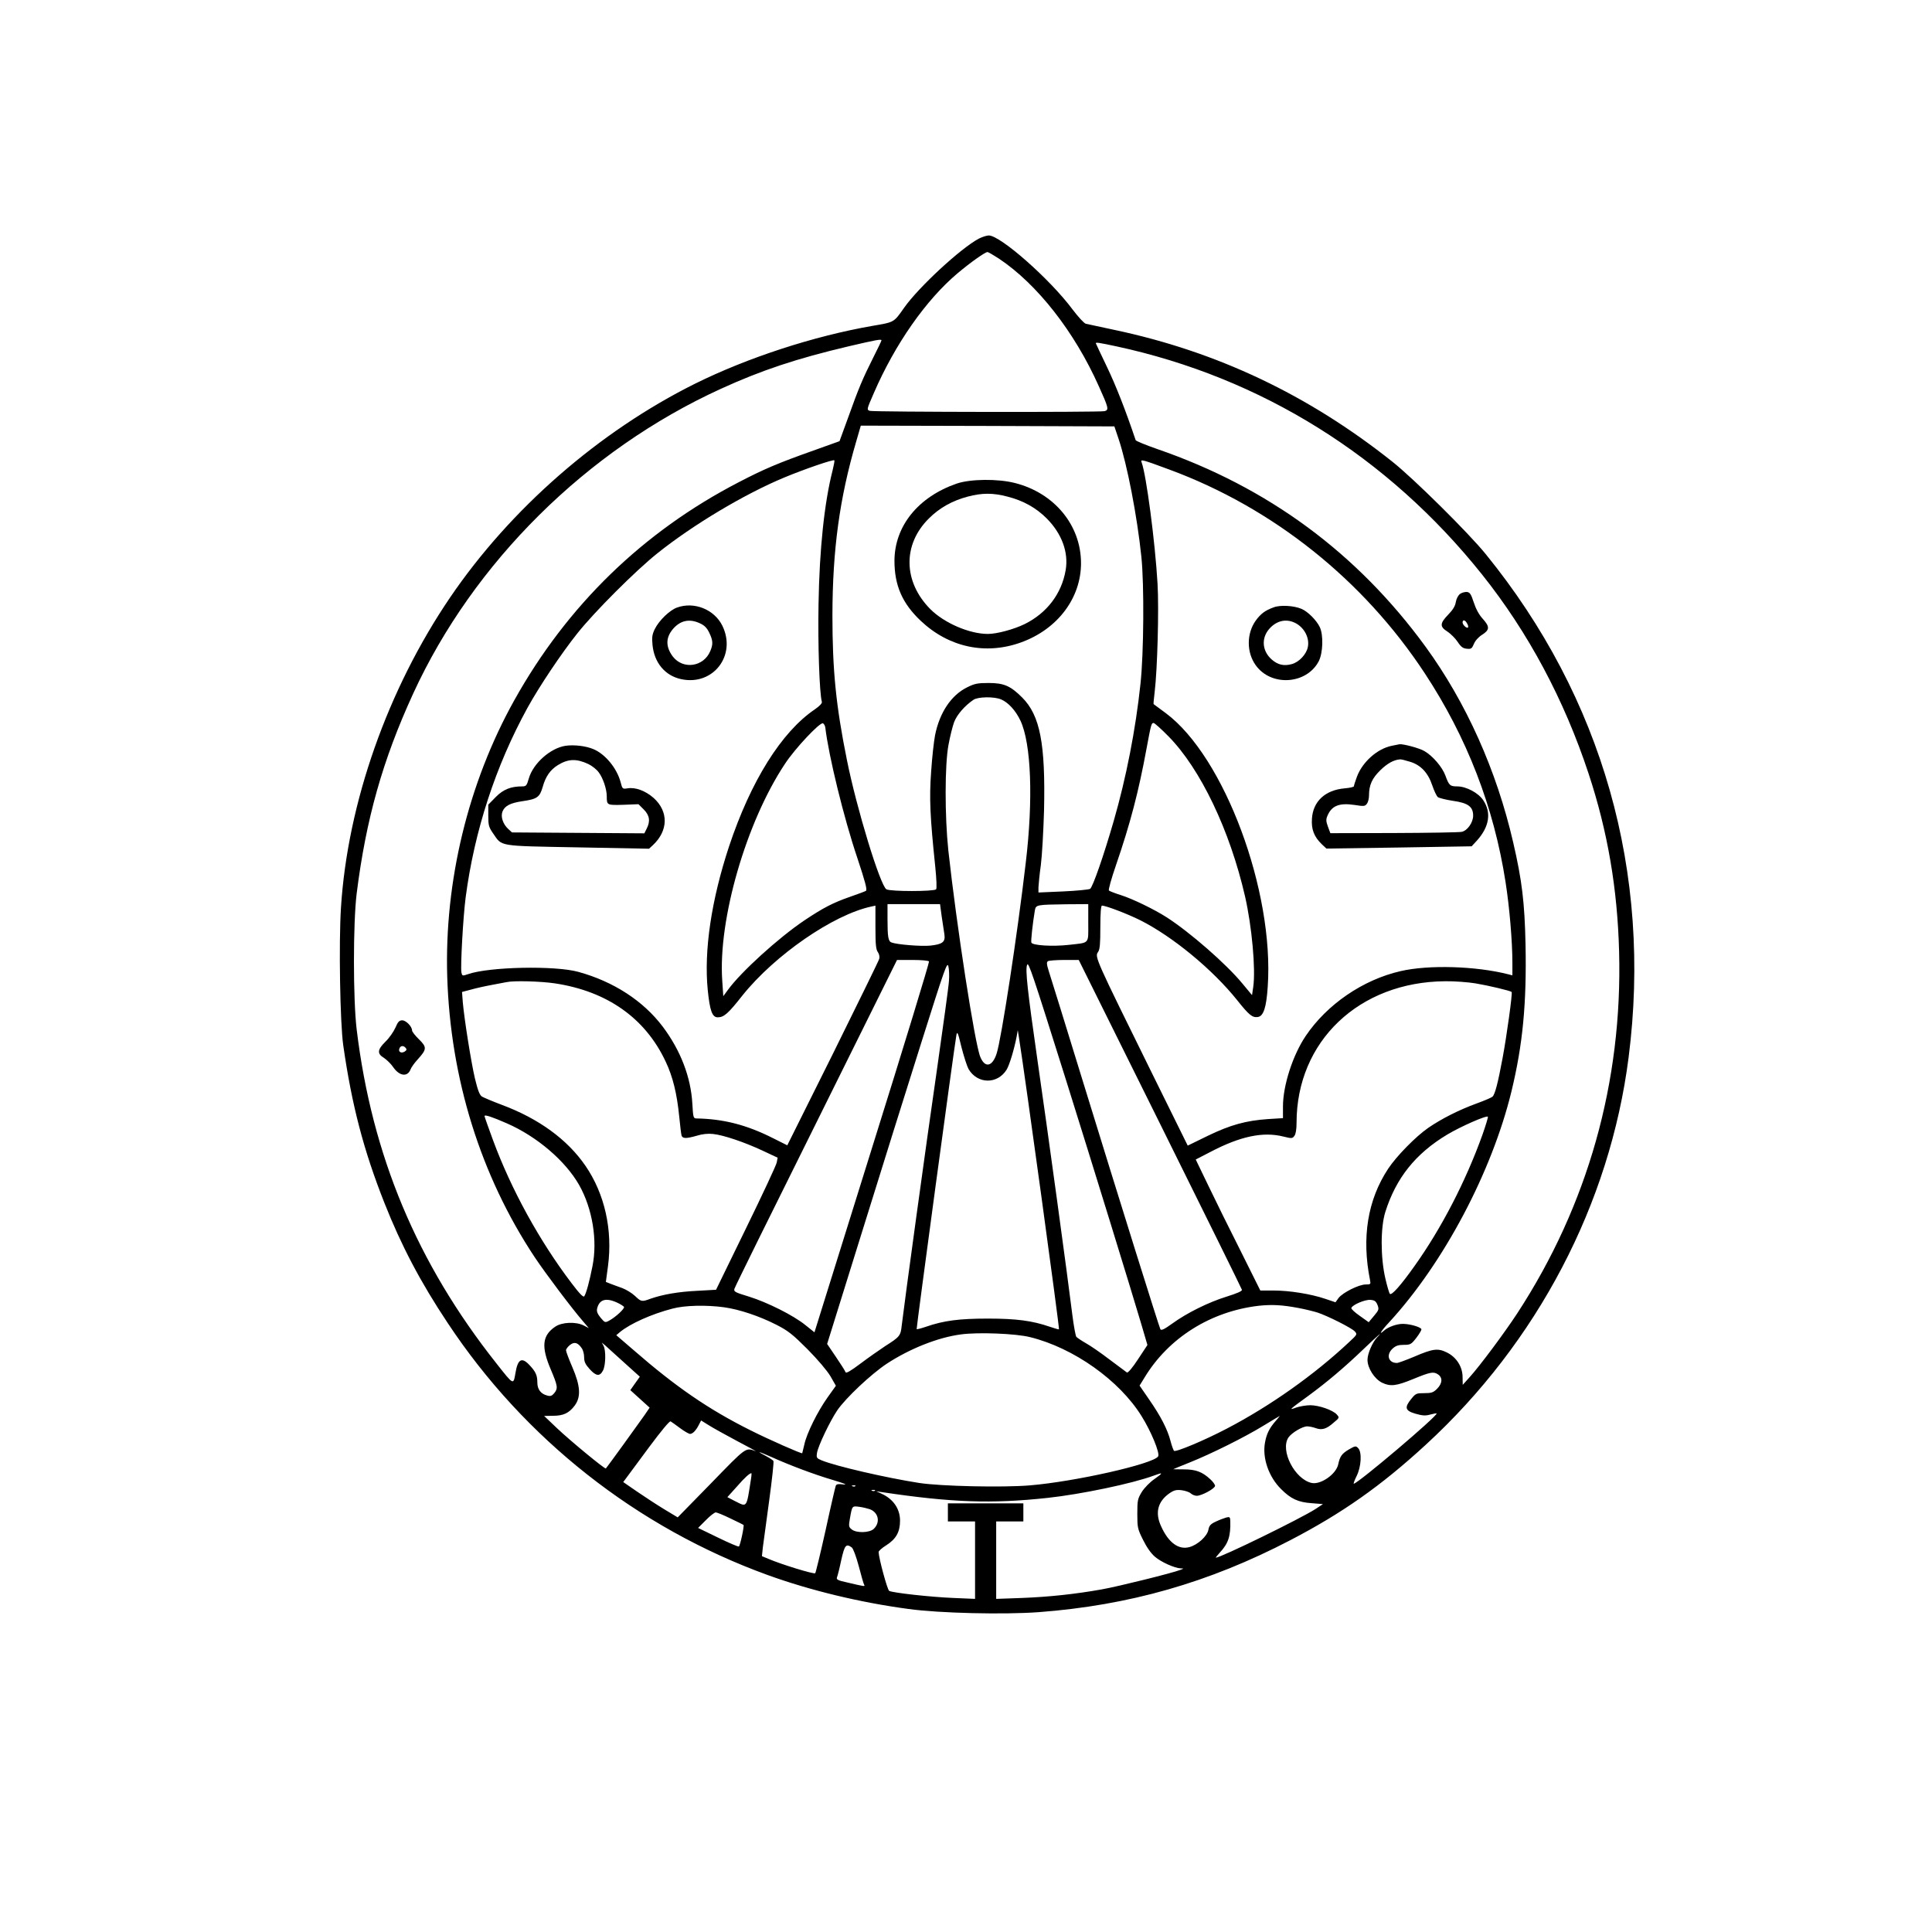 <?xml version="1.0" encoding="UTF-8" standalone="yes"?>
<svg version="1.0" xmlns="http://www.w3.org/2000/svg" width="1024pt" height="1024pt" viewBox="0 0 1280 1280" preserveAspectRatio="xMidYMid meet">
  <g transform="translate(0,1280) scale(0.1,-0.1)" fill="#000000" stroke="none">
    <path d="M6485 11219 c-122 -65 -400 -323 -495 -458 -69 -98 -63 -95 -210
-120 -390 -68 -828 -211 -1175 -383 -637 -317 -1223 -829 -1622 -1415 -415
-610 -680 -1363 -724 -2056 -15 -236 -6 -763 15 -912 57 -398 135 -696 273
-1045 112 -283 238 -523 419 -795 509 -769 1255 -1356 2120 -1670 282 -102
612 -182 934 -225 203 -28 630 -38 861 -21 598 45 1126 195 1666 476 346 180
602 360 899 633 740 680 1220 1596 1344 2567 156 1222 -173 2382 -946 3333
-113 140 -479 502 -619 613 -557 443 -1161 729 -1840 873 -94 20 -179 38 -191
41 -11 2 -51 46 -89 96 -148 199 -477 489 -554 489 -14 0 -44 -10 -66 -21z
m134 -133 c253 -169 500 -484 661 -845 65 -144 68 -157 38 -165 -31 -8 -1527
-6 -1555 2 -22 7 -21 9 26 117 141 326 347 620 557 796 87 73 181 139 196 139
6 0 40 -20 77 -44z m-779 -541 c0 -3 -24 -54 -54 -113 -71 -141 -98 -206 -166
-396 l-58 -159 -173 -62 c-234 -83 -328 -123 -495 -210 -635 -329 -1137 -817
-1487 -1445 -305 -547 -463 -1199 -444 -1830 21 -676 221 -1319 580 -1860 72
-108 246 -339 318 -422 l40 -47 -33 17 c-52 27 -146 23 -190 -8 -86 -58 -93
-133 -29 -283 46 -109 49 -125 23 -157 -15 -18 -25 -22 -46 -16 -43 11 -66 41
-66 87 0 47 -11 72 -53 116 -51 54 -77 38 -92 -54 -14 -80 -11 -82 -126 64
-526 664 -825 1378 -926 2213 -24 199 -24 705 0 900 62 494 172 884 374 1324
399 870 1151 1615 2039 2020 269 123 501 200 844 281 184 43 220 50 220 40z
m1558 -40 c959 -207 1796 -729 2420 -1510 306 -383 545 -830 707 -1321 126
-382 191 -761 202 -1179 23 -862 -207 -1679 -674 -2395 -85 -130 -249 -350
-317 -425 l-45 -50 -1 51 c0 69 -41 133 -105 164 -59 29 -92 25 -217 -29 -53
-22 -104 -41 -113 -41 -57 0 -73 54 -29 95 21 19 38 25 74 25 44 0 50 3 84 47
20 26 35 52 33 57 -5 14 -73 34 -120 35 -41 1 -101 -20 -129 -46 -38 -34 -16
2 35 56 361 392 681 996 811 1531 75 310 101 583 93 975 -6 275 -23 421 -82
675 -110 477 -311 925 -580 1295 -453 621 -1044 1057 -1778 1310 -77 27 -141
53 -143 59 -67 199 -131 362 -190 485 -41 85 -74 156 -74 157 0 7 21 4 138
-21z m13 -613 c57 -170 123 -512 151 -782 19 -184 16 -637 -6 -840 -32 -303
-95 -624 -177 -908 -66 -229 -140 -442 -157 -451 -10 -5 -90 -13 -180 -17
l-162 -7 0 34 c1 19 7 86 16 149 8 63 17 225 21 360 10 443 -26 630 -145 749
-77 77 -121 96 -222 96 -73 0 -93 -4 -141 -28 -107 -52 -184 -168 -214 -318
-8 -41 -20 -150 -26 -242 -13 -175 -7 -299 27 -626 9 -88 11 -148 6 -153 -15
-15 -303 -15 -329 0 -41 23 -198 537 -262 857 -73 361 -96 596 -96 960 1 433
47 773 157 1148 l31 107 840 -2 840 -3 28 -83z m-1895 -209 c-54 -211 -87
-519 -93 -885 -5 -268 6 -590 22 -648 3 -9 -15 -28 -47 -50 -221 -150 -424
-475 -568 -908 -117 -355 -167 -689 -141 -951 14 -139 30 -181 66 -181 41 0
69 24 164 145 214 267 601 535 854 589 l27 6 0 -143 c0 -113 3 -147 16 -165 9
-13 13 -31 9 -45 -3 -12 -142 -295 -307 -629 l-302 -606 -98 49 c-173 87 -326
126 -504 129 -20 0 -22 7 -27 98 -10 176 -78 353 -196 510 -129 171 -326 299
-559 363 -154 43 -591 34 -731 -15 -38 -13 -39 -12 -44 11 -7 38 11 366 28
497 58 441 198 871 410 1257 77 140 224 360 331 494 111 140 386 415 529 529
235 188 574 391 840 502 137 57 330 123 333 114 2 -4 -4 -34 -12 -67z m2234 5
c686 -254 1283 -731 1689 -1348 280 -425 459 -888 536 -1386 26 -167 45 -392
45 -533 l0 -83 -27 7 c-215 55 -529 64 -714 21 -249 -57 -487 -220 -628 -429
-86 -127 -151 -329 -151 -467 l0 -78 -97 -6 c-147 -10 -250 -38 -401 -111
l-133 -65 -236 478 c-378 767 -381 772 -358 805 12 17 15 53 15 164 0 95 4
143 11 143 26 0 167 -54 252 -96 215 -108 480 -326 644 -531 78 -98 100 -116
136 -111 38 5 57 63 66 200 44 634 -287 1524 -675 1813 -44 32 -80 59 -81 60
-2 1 2 37 7 81 18 149 29 549 19 717 -16 278 -75 722 -105 802 -6 16 -3 17 22
11 16 -4 90 -30 164 -58z m-1117 -1522 c47 -20 96 -73 128 -141 71 -152 85
-521 35 -940 -56 -481 -162 -1170 -193 -1265 -28 -87 -77 -98 -108 -23 -37 87
-158 876 -212 1368 -24 228 -24 567 1 700 10 55 27 123 37 150 18 49 72 111
129 149 30 20 137 22 183 2z m-1165 -187 c22 -186 122 -597 212 -863 52 -157
67 -212 57 -218 -6 -4 -52 -21 -101 -38 -118 -41 -181 -74 -307 -158 -172
-116 -420 -341 -507 -461 l-30 -41 -7 104 c-28 404 159 1050 416 1436 67 102
230 275 251 268 7 -3 14 -15 16 -29z m2273 -57 c212 -215 407 -622 508 -1062
45 -198 71 -481 54 -599 l-8 -54 -64 77 c-107 130 -348 340 -502 439 -83 53
-225 122 -304 147 -38 12 -74 26 -78 30 -5 4 16 79 46 166 96 279 151 491 203
774 30 161 32 170 47 170 6 0 50 -39 98 -88z m-1502 -1194 c7 -46 15 -99 18
-119 7 -50 -12 -65 -94 -74 -61 -6 -221 7 -257 21 -21 8 -26 37 -26 152 l0
102 174 0 174 0 11 -82z m971 -42 c0 -144 12 -130 -129 -146 -107 -12 -240 -4
-248 15 -4 11 9 129 23 212 7 39 9 39 207 42 l147 1 0 -124z m-1055 -256 c3
-5 -166 -560 -377 -1233 l-382 -1224 -60 48 c-79 64 -250 150 -375 189 -93 28
-101 33 -95 52 3 12 247 506 542 1099 l535 1079 103 0 c57 0 106 -4 109 -10z
m1531 -1076 c296 -597 540 -1091 542 -1099 2 -9 -30 -23 -100 -45 -120 -37
-264 -108 -363 -180 -51 -37 -71 -46 -77 -37 -9 17 -256 806 -518 1657 -111
360 -210 682 -221 714 -15 47 -16 62 -6 68 6 4 55 8 108 8 l96 0 539 -1086z
m-1399 946 c-2 -36 -39 -301 -80 -590 -68 -467 -215 -1540 -233 -1693 -7 -67
-13 -74 -109 -135 -38 -25 -112 -77 -164 -116 -65 -49 -96 -67 -99 -57 -2 7
-31 53 -63 100 l-59 87 229 735 c125 403 304 974 397 1268 152 481 169 531
177 500 5 -19 7 -63 4 -99z m777 -660 c181 -577 430 -1385 496 -1608 l42 -143
-62 -94 c-38 -58 -67 -92 -74 -88 -6 4 -57 42 -114 85 -56 43 -127 92 -156
108 -30 17 -59 37 -65 43 -5 7 -17 71 -26 142 -29 238 -165 1233 -232 1694
-66 461 -81 597 -68 629 9 21 32 -46 259 -768z m-3388 645 c346 -52 599 -230
734 -518 48 -101 75 -213 90 -364 6 -62 13 -120 16 -128 8 -19 32 -19 102 1
35 11 74 15 107 11 67 -7 205 -53 329 -111 l98 -46 -6 -32 c-3 -17 -95 -214
-204 -437 l-198 -406 -125 -7 c-125 -6 -227 -24 -308 -52 -59 -22 -63 -21
-104 18 -20 19 -58 42 -84 52 -27 9 -62 23 -79 29 l-30 12 14 104 c32 241 -22
480 -149 665 -120 175 -310 313 -554 404 -61 23 -120 48 -132 55 -16 11 -27
40 -47 122 -26 113 -70 391 -80 504 l-5 67 57 15 c31 9 93 23 137 31 44 8 89
17 100 19 48 11 226 6 321 -8z m6099 0 c85 -14 232 -49 240 -57 7 -6 -33 -294
-60 -438 -31 -166 -50 -240 -67 -256 -7 -6 -53 -26 -103 -44 -118 -43 -233
-101 -322 -162 -84 -58 -211 -188 -266 -271 -136 -206 -177 -456 -120 -739 5
-26 4 -28 -29 -28 -45 0 -153 -54 -180 -90 l-20 -28 -68 23 c-94 32 -237 55
-342 55 l-88 0 -131 263 c-73 144 -169 339 -214 433 l-83 172 97 50 c198 104
349 136 484 102 56 -14 60 -13 73 5 9 12 14 44 14 86 0 540 414 934 985 938
61 1 151 -6 200 -14z m-3358 -568 c59 -100 191 -102 252 -4 19 31 51 137 67
222 l7 40 8 -50 c39 -243 270 -1928 265 -1932 -1 -2 -29 6 -61 17 -116 40
-221 54 -410 54 -189 0 -292 -13 -410 -54 -32 -11 -60 -18 -62 -16 -3 3 247
1856 263 1946 6 31 10 22 34 -78 16 -62 37 -127 47 -145z m-3060 -359 c200
-87 389 -249 480 -409 88 -156 123 -367 88 -539 -19 -97 -41 -179 -54 -198 -6
-9 -30 15 -83 85 -213 280 -401 622 -522 950 -31 84 -56 155 -56 159 0 11 51
-6 147 -48z m6465 -75 c-111 -309 -272 -621 -452 -873 -91 -128 -150 -194
-162 -182 -4 4 -18 51 -30 103 -32 139 -32 337 0 439 71 225 200 387 410 513
88 53 265 131 270 118 1 -5 -15 -58 -36 -118z m-5736 -1112 c23 -10 44 -24 48
-29 7 -11 -56 -69 -99 -92 -26 -14 -28 -13 -56 20 -21 26 -27 42 -23 60 14 60
57 74 130 41z m5040 -16 c11 -29 10 -34 -23 -73 l-35 -42 -59 42 c-33 23 -58
46 -56 52 6 21 91 57 126 54 28 -2 37 -9 47 -33z m-522 -21 c43 -8 99 -22 125
-30 69 -23 226 -102 247 -125 17 -19 16 -21 -37 -70 -232 -218 -525 -425 -813
-575 -143 -75 -337 -157 -348 -146 -4 4 -15 34 -23 65 -20 77 -64 163 -141
274 l-64 93 32 52 c159 264 439 440 758 477 87 9 153 6 264 -15z m-3807 5
c101 -14 233 -58 347 -116 78 -40 107 -63 206 -162 70 -71 129 -141 152 -179
l36 -63 -55 -77 c-66 -93 -138 -237 -154 -312 -7 -30 -13 -56 -14 -58 -4 -5
-220 90 -345 153 -276 138 -493 287 -772 530 l-115 99 26 22 c66 54 207 118
346 154 81 22 224 25 342 9z m2028 -198 c288 -71 591 -286 738 -523 64 -102
123 -246 110 -267 -32 -50 -549 -167 -850 -192 -178 -15 -590 -6 -733 16 -219
34 -556 112 -647 150 -33 14 -35 17 -30 50 8 47 85 208 134 281 56 82 224 240
328 309 153 100 339 174 490 194 113 16 367 6 460 -18z m2297 -3 c-30 -33 -62
-107 -62 -147 0 -55 46 -127 97 -152 55 -26 93 -22 207 25 112 46 133 50 162
31 33 -21 31 -60 -5 -96 -25 -25 -37 -29 -85 -29 -51 0 -57 -2 -85 -37 -48
-58 -42 -79 26 -99 46 -13 66 -15 98 -6 22 6 41 9 43 8 12 -13 -523 -466 -549
-466 -3 0 5 23 19 51 31 62 36 159 10 185 -15 16 -20 15 -63 -10 -45 -27 -58
-45 -69 -98 -14 -65 -116 -136 -176 -123 -112 25 -210 215 -154 301 21 31 93
74 124 74 13 0 38 -5 55 -11 42 -16 73 -7 120 35 40 33 40 34 21 55 -26 29
-118 61 -175 61 -27 0 -68 -7 -92 -15 -52 -19 -52 -18 76 75 127 93 244 192
371 314 93 89 134 124 86 74z m-5268 -70 c9 -12 16 -39 16 -60 0 -30 8 -47 36
-78 43 -48 68 -51 89 -10 18 34 20 132 4 163 l-12 22 24 -20 c13 -12 70 -63
126 -114 l102 -92 -32 -45 -31 -44 64 -58 64 -58 -34 -50 c-29 -42 -246 -342
-256 -353 -6 -6 -233 181 -324 267 l-85 81 58 1 c69 0 106 17 144 67 43 57 39
130 -15 255 -23 53 -42 104 -42 112 0 8 12 24 26 35 29 23 52 17 78 -21z
m4597 -483 c-41 -47 -60 -85 -70 -142 -19 -101 24 -227 106 -308 64 -65 114
-88 203 -94 l75 -6 -50 -33 c-100 -64 -627 -322 -660 -322 -2 0 10 15 26 33
57 61 73 109 70 211 -1 25 -4 28 -27 22 -14 -4 -46 -16 -69 -27 -35 -16 -44
-27 -49 -54 -8 -43 -71 -100 -126 -115 -71 -19 -137 28 -186 135 -44 92 -24
168 56 223 28 19 44 23 78 19 24 -3 51 -12 61 -21 10 -9 27 -16 40 -16 32 0
121 48 121 66 0 8 -14 28 -32 44 -53 49 -96 65 -175 65 -39 0 -71 1 -70 1 1 1
49 21 107 44 145 58 364 167 490 244 58 35 107 65 109 65 1 1 -11 -15 -28 -34z
m-3945 -47 c28 -21 58 -38 66 -38 17 0 40 23 59 62 l14 27 50 -31 c28 -18 113
-65 190 -106 77 -40 131 -70 120 -66 -66 24 -58 30 -293 -212 l-222 -227 -88
53 c-48 29 -129 82 -180 117 l-93 64 18 24 c10 13 78 105 151 204 84 113 138
178 145 174 7 -4 35 -24 63 -45z m605 -191 c122 -55 281 -115 406 -152 74 -22
101 -33 72 -30 -36 5 -48 2 -52 -9 -3 -8 -34 -140 -67 -293 -34 -153 -65 -281
-69 -286 -8 -8 -226 59 -307 94 l-46 19 6 58 c4 31 23 171 42 310 19 140 32
258 28 263 -3 5 -26 20 -52 34 -68 35 -47 30 39 -8z m-136 -149 c-30 -192 -24
-184 -106 -143 l-50 26 63 70 c53 61 83 87 96 89 2 0 1 -19 -3 -42z m2675 4
c-31 -21 -67 -58 -85 -86 -28 -46 -30 -56 -30 -146 0 -91 2 -100 38 -172 24
-49 53 -90 79 -112 42 -36 130 -75 171 -77 21 0 21 -1 -3 -10 -50 -20 -408
-109 -520 -129 -174 -31 -347 -50 -532 -57 l-168 -6 0 256 0 257 90 0 90 0 0
60 0 60 -250 0 -250 0 0 -60 0 -60 90 0 90 0 0 -257 0 -256 -142 6 c-150 6
-403 34 -427 47 -12 7 -68 213 -70 257 -1 7 23 28 52 46 64 41 90 88 90 162 0
79 -45 144 -123 179 l-35 16 33 -5 c467 -70 731 -79 1102 -39 223 24 566 96
705 148 62 23 63 19 5 -22z m-1983 -48 c-3 -3 -12 -4 -19 -1 -8 3 -5 6 6 6 11
1 17 -2 13 -5z m130 -30 c-3 -3 -12 -4 -19 -1 -8 3 -5 6 6 6 11 1 17 -2 13 -5z
m-34 -123 c58 -22 71 -88 25 -131 -29 -26 -116 -28 -146 -2 -19 15 -20 22 -11
72 15 85 14 83 62 77 24 -3 55 -11 70 -16z m-922 -62 c46 -22 85 -41 85 -42 6
-7 -23 -141 -31 -143 -6 -2 -68 25 -140 60 l-130 63 51 51 c28 29 58 52 66 52
8 0 52 -18 99 -41z m802 -191 c10 -8 29 -59 47 -126 16 -62 32 -118 36 -123 6
-11 0 -10 -114 17 -60 13 -72 19 -67 33 4 9 17 60 28 113 23 102 32 113 70 86z"/>
    <path d="M2620 5992 c-12 -27 -41 -69 -66 -93 -54 -53 -57 -80 -10 -108 18
-12 46 -39 61 -61 41 -60 95 -67 115 -15 5 14 27 44 48 67 60 66 61 80 8 132
-25 24 -46 51 -46 59 0 26 -40 67 -65 67 -20 0 -29 -10 -45 -48z m68 -135 c8
-9 6 -16 -7 -24 -22 -14 -44 -2 -35 20 7 20 27 22 42 4z"/>
    <path d="M9673 8865 c-12 -9 -24 -31 -28 -54 -4 -27 -20 -52 -51 -84 -55 -57
-56 -79 -5 -111 21 -14 52 -44 68 -68 22 -34 36 -44 61 -46 29 -3 34 1 47 32
9 22 31 46 55 61 50 32 51 53 3 106 -24 26 -45 65 -59 108 -18 55 -25 66 -45
69 -13 1 -34 -4 -46 -13z m47 -196 c7 -11 9 -23 6 -26 -8 -9 -36 17 -36 33 0
21 18 17 30 -7z"/>
    <path d="M6338 9596 c-256 -89 -411 -282 -412 -511 0 -164 52 -283 175 -399
186 -175 429 -227 664 -142 243 88 398 295 397 527 -1 250 -177 463 -438 529
-114 29 -295 27 -386 -4z m336 -86 c106 -27 190 -74 261 -145 100 -101 146
-225 125 -344 -27 -155 -124 -283 -272 -356 -72 -35 -184 -65 -243 -65 -122 0
-289 72 -381 164 -180 181 -185 428 -10 601 71 71 156 118 258 145 95 25 167
25 262 0z"/>
    <path d="M4486 8775 c-49 -17 -120 -86 -148 -143 -17 -35 -20 -55 -15 -104 11
-119 84 -206 192 -228 211 -44 366 159 271 354 -53 108 -186 162 -300 121z
m150 -104 c31 -14 47 -30 63 -63 25 -52 26 -76 7 -121 -44 -106 -181 -125
-249 -36 -47 64 -47 123 0 180 49 58 109 72 179 40z"/>
    <path d="M3747 7859 c-100 -15 -214 -116 -243 -215 -14 -49 -18 -54 -44 -54
-76 0 -126 -20 -176 -71 l-49 -50 0 -72 c0 -65 3 -77 33 -120 60 -86 26 -81
559 -91 l473 -9 26 24 c102 96 104 222 5 312 -55 48 -121 73 -174 64 -32 -5
-34 -4 -45 40 -25 94 -102 187 -181 220 -50 21 -127 30 -184 22z m151 -121
c23 -11 54 -35 68 -54 29 -38 54 -112 54 -160 0 -59 1 -59 110 -56 l100 4 35
-35 c39 -39 45 -78 19 -128 l-15 -30 -439 3 -438 3 -26 24 c-34 32 -50 80 -37
114 15 38 51 57 133 69 97 14 114 26 134 96 19 68 50 112 100 143 68 42 123
44 202 7z"/>
    <path d="M8438 8776 c-56 -20 -85 -42 -118 -87 -62 -86 -62 -212 0 -297 102
-142 336 -127 417 27 28 55 32 173 7 226 -21 45 -80 104 -121 121 -51 22 -142
27 -185 10z m129 -97 c67 -25 111 -99 98 -165 -9 -48 -58 -101 -107 -114 -52
-14 -92 -5 -133 31 -62 55 -70 138 -18 200 44 52 103 70 160 48z"/>
    <path d="M9221 7859 c-95 -19 -194 -106 -231 -205 -11 -30 -20 -58 -20 -63 0
-5 -27 -11 -61 -14 -129 -11 -210 -86 -217 -201 -5 -71 14 -120 66 -170 l30
-28 481 7 481 8 35 38 c82 91 97 185 42 267 -32 49 -113 92 -173 92 -47 0 -54
6 -78 72 -21 57 -84 130 -139 162 -34 20 -144 49 -166 45 -3 -1 -26 -5 -50
-10z m118 -105 c73 -21 122 -73 150 -157 12 -36 29 -71 37 -78 8 -6 54 -18
102 -25 99 -14 132 -39 132 -98 0 -45 -38 -99 -75 -107 -17 -4 -219 -7 -450
-8 l-421 -1 -16 43 c-13 36 -14 48 -3 73 28 66 78 86 179 71 62 -10 70 -9 82
8 8 10 14 35 14 54 0 70 20 114 75 168 46 45 89 69 131 72 6 1 34 -6 63 -15z"/>
  </g>
</svg>